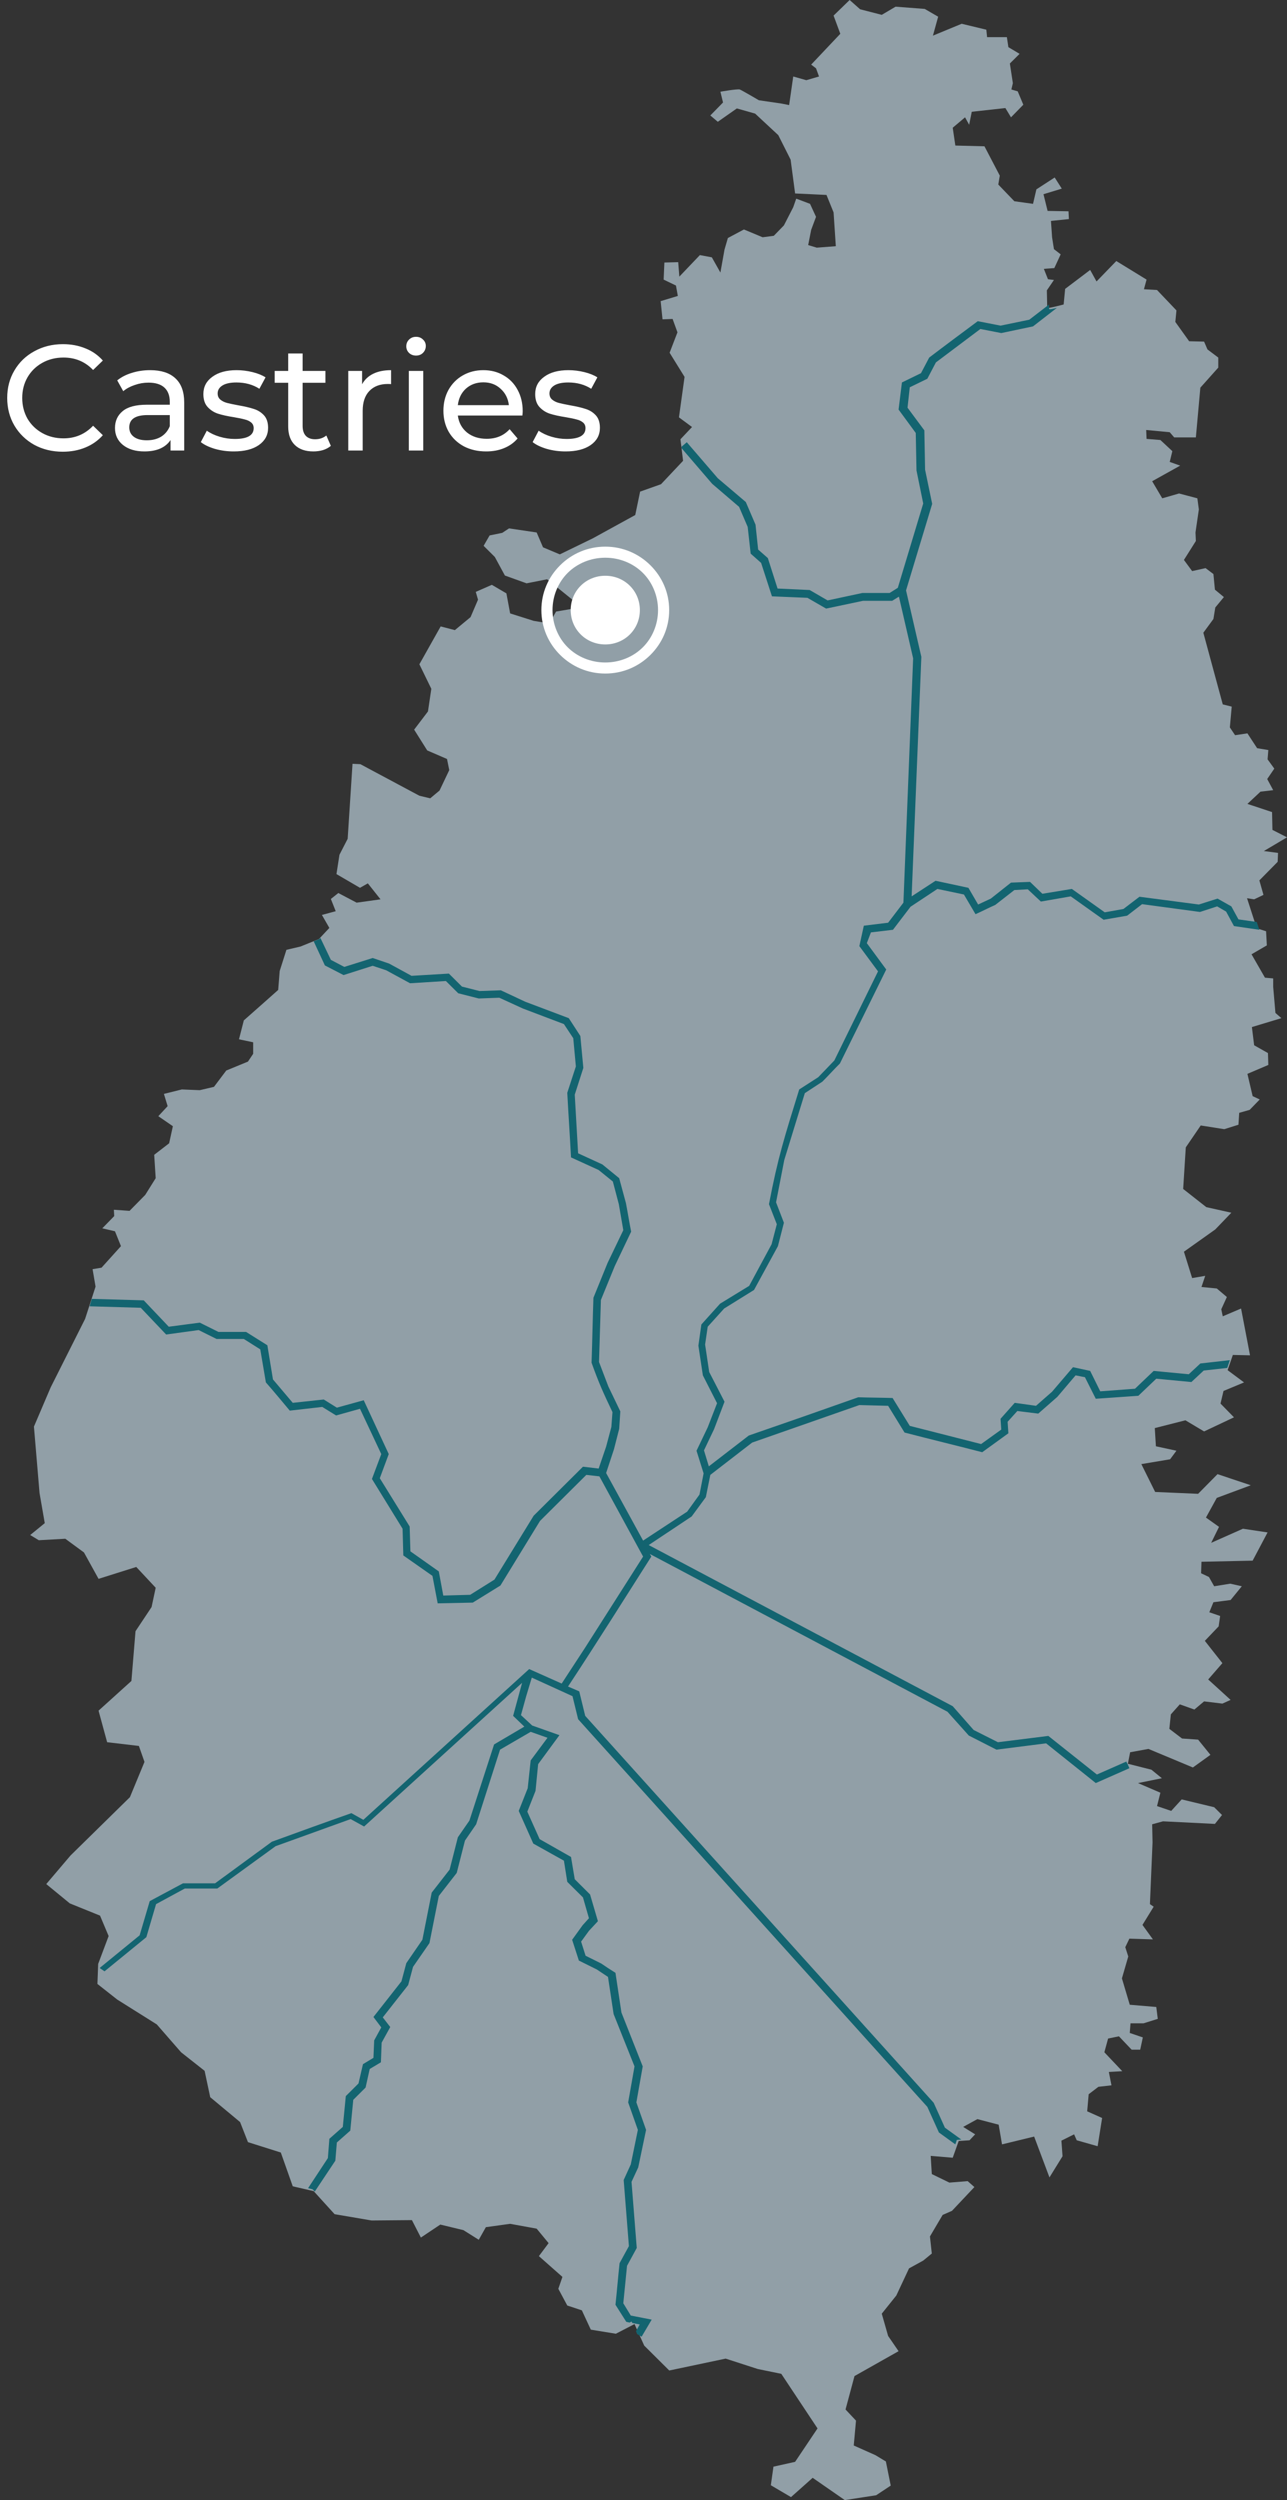<svg width="120" height="233" viewBox="0 0 120 233" fill="none" xmlns="http://www.w3.org/2000/svg">
<rect x="0" y="0" width="120" height="233" fill="#333333" stroke="none"/>
<path fill-rule="evenodd" clip-rule="evenodd" d="M75.634 6.021L78.35 3.149L77.723 1.453L79.221 0L80.196 0.865L82.216 1.384L83.504 0.623L86.22 0.831L87.474 1.557L86.987 3.322L89.668 2.215L91.966 2.768L92.036 3.461H93.882L94.021 4.395L95.066 5.018L94.16 5.918L94.439 7.752L94.3 8.34L94.892 8.513L95.414 9.759L94.265 10.935L93.743 10.07L90.608 10.416L90.365 11.627L89.981 10.935L88.832 11.904L89.076 13.565L91.792 13.635L93.22 16.369L93.081 17.199L94.578 18.756L96.32 18.998L96.633 17.649L98.339 16.541L99.001 17.58L97.294 18.099L97.678 19.656L99.628 19.691L99.663 20.417L97.991 20.59L98.096 22.113L98.27 23.22L98.897 23.705L98.305 24.985L97.329 25.055L97.712 26.023L98.27 26.093L97.608 27.062C97.608 27.062 97.643 28.55 97.643 28.688C97.608 28.792 99.175 28.377 99.175 28.377L99.314 26.923L101.648 25.158L102.24 26.231L104.085 24.328L106.906 26.058L106.662 26.958L107.881 27.027L109.692 28.93L109.588 30.003L110.876 31.803L112.269 31.837L112.582 32.564L113.592 33.325V34.26L111.921 36.128L111.503 40.766H109.483L109.065 40.281L106.871 40.073L106.906 40.904L108.195 41.008L109.309 42.046L109.065 43.05L110.04 43.395L107.428 44.849L108.369 46.441L109.936 45.991L111.642 46.441L111.781 47.479L111.468 49.624L111.503 50.42L110.389 52.185L111.155 53.224L112.408 52.947L113.14 53.5L113.279 54.954L114.115 55.646L113.314 56.615L113.14 57.688L112.199 58.968L114.01 65.647L114.846 65.855L114.672 67.793L115.159 68.519L116.309 68.346L117.214 69.73L118.259 69.903L118.189 70.769L118.816 71.634L118.154 72.603L118.712 73.641L117.528 73.779L116.309 74.921L118.607 75.683L118.642 77.344L120 78.036L117.841 79.316L119.164 79.489L119.129 80.32L117.423 82.05L117.806 83.4L116.936 83.815L116.274 83.711L117.179 86.514L118.05 86.791L118.12 88.106L116.692 88.937L117.945 91.117L118.712 91.186V91.982L118.921 94.404L119.478 94.889L116.727 95.719L116.936 97.415L118.224 98.142L118.259 99.249L116.309 100.08L116.796 102.156L117.458 102.467L116.518 103.436L115.543 103.713L115.473 104.821L114.15 105.236L111.956 104.89L110.563 106.932L110.319 110.807L112.478 112.503L114.811 113.022L113.314 114.579L110.389 116.656L111.155 119.113L112.374 118.905L112.025 119.943L113.453 120.082L114.393 120.878L113.871 122.02L114.01 122.677L115.717 121.95L116.552 126.311L114.951 126.276L114.463 127.695L115.995 128.837L114.08 129.633L113.801 130.809L115.055 132.09L112.269 133.405L110.528 132.367L107.672 133.093L107.777 134.789L109.692 135.204L109.1 136L106.419 136.45L107.707 139.046L111.712 139.219L113.523 137.385L116.622 138.423L113.453 139.599L112.443 141.433L113.662 142.299L112.931 143.787L115.891 142.472L118.189 142.818L116.796 145.448L112.025 145.551L111.99 146.624L112.722 146.97L113.209 147.835L114.707 147.593L115.786 147.835L114.742 149.116L113.14 149.323L112.757 150.258L113.766 150.604L113.627 151.573L112.339 152.922L113.975 154.999L112.652 156.521L114.742 158.425L113.975 158.771L112.269 158.563L111.364 159.325L110.005 158.84L109.17 159.774L109.03 161.124L110.214 162.024L111.712 162.128L112.861 163.546L111.224 164.723L107.08 162.993L105.374 163.304L105.165 164.377L107.359 164.931L108.334 165.727L106.105 166.176L108.195 167.076L107.881 168.322L109.204 168.772L110.18 167.699L113.209 168.426L113.941 169.153L113.279 169.983L108.438 169.741L107.428 170.018L107.463 171.713L107.219 177.458L107.568 177.7L106.523 179.396L107.498 180.745L105.304 180.676L104.921 181.472L105.2 182.337L104.608 184.379L105.339 186.836L107.812 187.044L107.951 188.151L106.627 188.566H105.409L105.339 189.466L106.558 189.881L106.314 191.023H105.513L104.329 189.778L103.319 189.985L102.971 191.266L104.642 193.03L103.389 193.1L103.633 194.345L102.414 194.484L101.508 195.176L101.369 196.768L102.762 197.391L102.344 200.021L100.394 199.467L100.15 198.913L98.966 199.502L99.071 200.955L97.852 202.928L96.424 199.121L93.429 199.848L93.116 198.014L91.131 197.495L89.807 198.221L90.922 198.913L90.399 199.467L89.389 199.536L88.832 201.094L86.778 200.921L86.882 202.616L88.519 203.412L90.225 203.274L90.852 203.827L88.763 206.042L87.892 206.423L86.708 208.43L86.882 210.022L86.081 210.679L84.758 211.406L83.574 213.932L82.216 215.628L82.808 217.704L83.783 219.123L79.673 221.442L78.838 224.556L79.813 225.594L79.604 227.913L81.624 228.813L82.599 229.401L83.051 231.65L81.693 232.55L78.768 233L75.773 230.924L73.753 232.723L71.873 231.616L72.117 229.885L74.136 229.436L76.226 226.321L72.848 221.234L70.654 220.784L67.659 219.815L62.401 220.923L60.067 218.604L59.162 216.597L57.421 217.497L55.087 217.116L54.252 215.316L52.893 214.867L52.058 213.309L52.441 212.202L50.247 210.264L51.152 209.053L50.038 207.703L47.565 207.253L45.302 207.565L44.64 208.741L43.212 207.842L41.053 207.323L39.242 208.534L38.407 206.907L34.645 206.942L31.198 206.354L29.248 204.208L27.297 203.758L26.183 200.609L23.119 199.64L22.387 197.771L19.601 195.453L19.079 192.996L16.885 191.266L14.621 188.67L10.93 186.352L9.084 184.898L9.154 183.029L10.129 180.434L9.328 178.531L6.507 177.389L4.313 175.589L6.577 172.925L12.114 167.491L13.472 164.204L12.95 162.716L9.99 162.37L9.189 159.428L12.253 156.66L12.636 152.023L14.134 149.773L14.517 147.974L12.706 146.036L9.189 147.143L7.831 144.686L6.089 143.406L3.617 143.544L2.816 143.06L4.174 141.952L3.687 139.149L3.164 132.955L4.731 129.287L7.935 122.919L8.91 119.909L8.632 118.282L9.467 118.144L11.278 116.137L10.721 114.752L9.537 114.476L10.651 113.334L10.617 112.745L12.079 112.849L13.542 111.361L14.517 109.804L14.378 107.624L15.771 106.551L16.119 104.959L14.761 104.025L15.631 103.09L15.283 101.948L16.955 101.533L18.626 101.602L19.95 101.291L21.099 99.768L23.119 98.938L23.606 98.211V97.138L22.283 96.861L22.735 95.096L24.303 93.712L25.939 92.259L26.079 90.494L26.706 88.521L28.029 88.21L29.735 87.518L30.71 86.48L30.014 85.268L31.302 84.922L30.85 83.78L31.546 83.227L33.252 84.126L35.481 83.815L34.297 82.327L33.566 82.742L31.372 81.462L31.651 79.662L32.417 78.174L32.869 71.184L33.601 71.219L39.103 74.16L40.113 74.402L40.983 73.675L41.889 71.772L41.68 70.734L39.834 69.938L38.615 68L39.904 66.305L40.217 64.194L39.103 61.91L41.088 58.38L42.411 58.726L43.874 57.515L44.57 55.888L44.361 55.161L45.859 54.504L47.217 55.3L47.565 57.169L49.759 57.861L51.222 58.103L51.849 56.995L53.276 56.753L54.008 56.407L51.013 53.985L49.098 54.365L47.078 53.639L46.138 51.908L45.093 50.87L45.65 49.901L46.834 49.659L47.461 49.244L50.038 49.624L50.63 51.009L52.197 51.666L55.261 50.178L59.231 47.998L59.684 45.818L61.634 45.126L63.689 42.946L63.445 40.938L64.525 39.797L63.306 38.897L63.828 35.125L62.435 32.875L63.167 30.972L62.714 29.726L61.774 29.761L61.599 28.065L63.201 27.581L63.027 26.612L61.878 26.058L61.948 24.466L63.236 24.432L63.341 25.781L65.256 23.774L66.371 23.982L67.171 25.401L67.555 23.255L67.868 22.182L69.365 21.386L71.107 22.113L72.151 21.975L73.092 21.006L73.962 19.31L74.241 18.514L75.529 18.998L76.087 20.21L75.634 21.421L75.355 22.84L76.156 23.082L77.932 22.944L77.723 19.794L77.062 18.168L74.136 18.03L73.718 14.88L72.569 12.597L70.41 10.589L68.704 10.105L66.928 11.351L66.231 10.762L67.415 9.551L67.171 8.548C67.171 8.548 68.739 8.271 68.982 8.34C69.226 8.444 70.758 9.344 70.758 9.344L72.883 9.655L73.579 9.793L73.962 7.129L75.181 7.475L76.365 7.129L76.087 6.367L75.634 6.021Z" fill="#D5EEFB" fill-opacity="0.58"/>
<path fill-rule="evenodd" clip-rule="evenodd" d="M9.293 183.41L13.02 180.365L13.96 177.181L17.059 175.52H20.054L25.347 171.644C27.82 170.744 30.292 169.845 32.765 168.979L33.879 169.602L49.341 155.552L52.371 156.902L54.565 153.545L59.963 145.067L55.888 137.592L54.669 137.454L50.351 141.745L46.66 147.766L44.083 149.358L40.809 149.427L40.322 146.866L37.605 144.963L37.536 142.472L34.68 137.834L35.551 135.516L33.566 131.294L31.337 131.917L30.049 131.121L27.019 131.467C26.288 130.602 25.556 129.702 24.79 128.837L24.268 125.757L22.735 124.788H20.193L18.522 123.958L15.492 124.373L13.124 121.881L8.353 121.743L8.562 121.051L13.403 121.189L15.736 123.646L18.626 123.265L20.367 124.131H22.945L24.929 125.376L25.452 128.56L27.297 130.74L30.188 130.429L31.407 131.19L33.914 130.498L36.247 135.516L35.412 137.765L38.197 142.264L38.267 144.582L40.914 146.451L41.332 148.701L43.839 148.631L46.103 147.213L49.759 141.26L54.356 136.692L55.819 136.865L56.515 134.824L57.003 132.99L57.107 131.605C56.237 129.771 55.853 128.941 55.157 127.003C55.227 124.996 55.261 122.954 55.331 120.947L56.654 117.694L58.117 114.649L57.699 112.226L57.142 110.115L55.819 109.042L53.242 107.866C53.137 105.859 52.998 103.852 52.893 101.844L53.694 99.388L53.451 96.757L52.58 95.442L48.749 93.989L46.555 92.985L44.64 93.055L42.725 92.57L41.575 91.428L38.232 91.636L36.004 90.425L34.75 90.009L32.034 90.874L30.292 89.975L29.248 87.725L29.77 87.518L29.875 87.414L30.85 89.456L32.103 90.113L34.75 89.283L36.282 89.802L38.372 90.944L41.854 90.736L43.073 91.947L44.71 92.362L46.695 92.293L48.993 93.366L53.033 94.889L54.112 96.55L54.391 99.526L53.59 102.018L53.903 107.485L56.167 108.523L57.734 109.804L58.361 112.122C58.535 113.022 58.674 113.922 58.848 114.787L57.316 118.005L56.028 121.154L55.853 126.934L56.724 129.218L57.839 131.536L57.734 133.163L57.246 135.066L56.515 137.281L59.963 143.579L64.072 140.88L65.221 139.288L65.604 137.315L64.943 135.204L65.987 133.024L66.858 130.775L65.535 128.179C65.395 127.245 65.256 126.345 65.117 125.411L65.395 123.438L67.137 121.501L69.853 119.839L71.942 115.964L72.43 114.095L71.699 112.226C72.534 107.866 73.126 106.032 74.519 101.533L76.295 100.391L77.793 98.834L81.867 90.528L80.126 88.175L80.544 86.272L82.808 85.995L84.235 84.126L85.141 61.356L83.817 55.611L83.748 55.646L83.191 55.992H80.474L77.027 56.719L75.285 55.715L71.977 55.577L70.967 52.462L69.992 51.597L69.714 49.105L68.913 47.237L66.405 45.091L63.55 41.769V41.631L64.037 41.215L66.928 44.572L69.54 46.787L70.445 48.898L70.689 51.216L71.594 52.012L72.5 54.85L75.495 54.988L77.166 55.957L80.405 55.265H82.947L83.33 55.023L83.713 54.781L86.081 46.925L85.454 43.845L85.385 40.35L83.783 38.17L84.096 35.644L85.872 34.779L86.638 33.325C88.136 32.183 89.633 31.076 91.165 29.934L93.29 30.349L95.971 29.796L97.817 28.377C97.817 28.584 97.817 28.757 97.817 28.792C97.817 28.861 98.165 28.792 98.548 28.688L96.32 30.418L93.359 31.041L91.409 30.661L87.265 33.775L86.464 35.298L84.827 36.094L84.618 37.997L86.186 40.108L86.255 43.776L86.917 46.96L84.479 55.023L85.907 61.217L85.001 83.538L87.23 82.085L90.295 82.742L91.2 84.299L92.384 83.746L94.265 82.258L96.041 82.189L97.19 83.296L99.941 82.846L103.006 85.026L104.747 84.715L106.244 83.573L111.782 84.299L113.523 83.746L114.811 84.472L115.473 85.684L117.179 85.926L117.423 86.653L115.055 86.306L114.324 84.957L113.488 84.472L111.886 84.992L106.488 84.265L105.095 85.338L102.901 85.718L99.837 83.538L97.051 84.023L95.832 82.881L94.578 82.95L92.802 84.334C92.175 84.611 91.583 84.922 90.957 85.199L89.877 83.365L87.404 82.846L84.897 84.507L83.26 86.653L81.206 86.895L80.823 87.898L82.633 90.355C81.206 93.262 79.743 96.204 78.315 99.111C77.758 99.664 77.236 100.253 76.678 100.806L75.042 101.879L73.126 108.108L72.36 112.053L73.092 113.956L72.534 116.137C71.803 117.486 71.037 118.87 70.306 120.22L67.52 121.95L65.987 123.646L65.744 125.307L66.127 127.868L67.555 130.636L66.579 133.197L65.639 135.17L66.092 136.658L69.818 133.786C73.231 132.609 76.609 131.432 80.022 130.221C81.101 130.256 82.146 130.256 83.225 130.29L84.827 132.886L91.479 134.581L93.359 133.232L93.29 132.228L94.613 130.74L96.598 131.017L98.096 129.702L100.046 127.418L101.648 127.764L102.588 129.667L105.827 129.425L107.568 127.764L110.841 128.076L111.921 127.072L114.672 126.761L114.428 127.487L112.234 127.73L111.085 128.802L107.812 128.491L106.14 130.083L102.17 130.36L101.16 128.352L100.289 128.179L98.583 130.187L96.807 131.744L94.857 131.502L93.951 132.505L94.021 133.578L91.583 135.343C89.18 134.72 86.743 134.132 84.34 133.509L82.808 131.017L80.126 130.948L70.132 134.443L66.231 137.454L65.813 139.53L64.49 141.33L60.485 143.994L88.832 159.013L90.782 161.228L93.046 162.37L97.747 161.782L102.274 165.38L105.026 164.169L105.06 164.273V164.308H105.095L105.304 164.792L102.17 166.176L97.538 162.474L92.907 163.062L90.33 161.747L88.345 159.532L60.59 144.825L60.729 145.067C58.152 149.116 55.61 153.165 52.963 157.179L54.008 157.629L54.565 159.913L87.056 195.972L88.101 198.29L89.633 199.398L89.215 199.432L89.076 199.848L87.544 198.74L86.464 196.353L53.903 160.224L53.381 158.079L49.585 156.348L49.063 158.079L48.575 159.844L49.62 160.813L52.162 161.712L50.177 164.412L49.933 166.903L49.167 168.841L50.316 171.402L53.242 173.063L53.59 175.139L55.018 176.558L55.749 179.05L54.913 179.949L54.182 180.953L54.6 182.268L56.062 182.995C56.515 183.306 56.933 183.583 57.386 183.86L57.943 187.563L59.928 192.581L59.336 195.937L60.241 198.498C59.998 199.675 59.754 200.817 59.51 201.993L58.883 203.343L59.371 209.503L58.465 211.164L58.117 214.659L58.814 215.801L60.764 216.182L59.824 217.773L59.406 217.531L59.301 217.254L59.649 216.632L58.953 216.493L58.883 216.355L58.709 216.458L58.396 216.389L57.386 214.797C57.525 213.517 57.63 212.202 57.769 210.922L58.639 209.33L58.152 203.17L58.814 201.716L59.475 198.498L58.57 195.937L59.162 192.581L57.212 187.701L56.689 184.241L55.645 183.548L53.973 182.718L53.346 180.78L54.321 179.43L54.913 178.773L54.356 176.835L52.893 175.382L52.58 173.409L49.724 171.817L48.366 168.772L49.202 166.661L49.481 164.065L51.048 161.955L49.481 161.401L46.625 163.062L44.396 170.018L43.352 171.54L42.585 174.551L40.914 176.697L40.043 181.091L38.511 183.306L38.058 185.002L35.69 188.013L36.387 188.912L35.586 190.366L35.516 192.2L34.471 192.823L34.088 194.553L32.939 195.695L32.66 198.567L31.407 199.675L31.267 201.37L29.352 204.243L29.143 204.035L28.725 203.931L30.571 201.128L30.71 199.329L31.964 198.221L32.243 195.349L33.427 194.172L33.844 192.373L34.82 191.785L34.889 190.158L35.551 188.947L34.82 187.978L37.431 184.656L37.884 182.96L39.382 180.78L40.252 176.385L41.924 174.24L42.69 171.229L43.769 169.672L46.068 162.577L48.889 160.916L47.844 159.913C48.123 158.875 48.401 157.871 48.68 156.833L33.949 170.225L32.695 169.533L25.696 172.059L20.263 176.004H17.233L14.552 177.458L13.646 180.538L9.746 183.722L9.293 183.41Z" fill="#136470"/>
<path fill-rule="evenodd" clip-rule="evenodd" d="M56.436 53.659C58.24 53.659 59.661 55.069 59.661 56.859C59.661 58.65 58.24 60.06 56.436 60.06C54.633 60.06 53.212 58.65 53.212 56.859C53.212 55.069 54.633 53.659 56.436 53.659ZM56.436 50.946C54.797 50.946 53.321 51.597 52.228 52.682C51.134 53.767 50.478 55.232 50.478 56.859C50.478 58.487 51.134 59.952 52.228 61.037C53.321 62.122 54.797 62.773 56.436 62.773C58.076 62.773 59.552 62.122 60.645 61.037C61.738 59.952 62.394 58.487 62.394 56.859C62.394 55.232 61.738 53.767 60.645 52.682C59.552 51.597 58.076 50.946 56.436 50.946ZM59.934 53.387C59.06 52.519 57.803 51.977 56.436 51.977C55.07 51.977 53.813 52.519 52.938 53.387C52.064 54.255 51.517 55.503 51.517 56.859C51.517 58.216 52.064 59.464 52.938 60.331C53.813 61.2 55.07 61.742 56.436 61.742C57.803 61.742 59.06 61.2 59.934 60.331C60.809 59.464 61.356 58.216 61.356 56.859C61.356 55.503 60.809 54.255 59.934 53.387Z" fill="white"/>
<path d="M5.852 42.099C4.872 42.099 3.985 41.885 3.192 41.456C2.408 41.017 1.792 40.419 1.344 39.663C0.896 38.898 0.672 38.039 0.672 37.087C0.672 36.136 0.896 35.282 1.344 34.526C1.792 33.76 2.413 33.163 3.206 32.733C3.999 32.295 4.886 32.075 5.866 32.075C6.631 32.075 7.331 32.206 7.966 32.468C8.601 32.719 9.142 33.097 9.59 33.602L8.68 34.483C7.943 33.709 7.023 33.322 5.922 33.322C5.194 33.322 4.536 33.485 3.948 33.812C3.36 34.138 2.898 34.591 2.562 35.169C2.235 35.739 2.072 36.378 2.072 37.087C2.072 37.797 2.235 38.441 2.562 39.02C2.898 39.589 3.36 40.037 3.948 40.364C4.536 40.69 5.194 40.853 5.922 40.853C7.014 40.853 7.933 40.462 8.68 39.678L9.59 40.559C9.142 41.063 8.596 41.446 7.952 41.708C7.317 41.969 6.617 42.099 5.852 42.099ZM13.998 34.498C15.024 34.498 15.808 34.749 16.349 35.254C16.9 35.758 17.175 36.509 17.175 37.508V41.987H15.902V41.008C15.678 41.353 15.355 41.619 14.935 41.806C14.525 41.983 14.035 42.072 13.466 42.072C12.635 42.072 11.967 41.871 11.463 41.469C10.969 41.068 10.722 40.541 10.722 39.888C10.722 39.234 10.96 38.712 11.435 38.319C11.912 37.918 12.668 37.718 13.704 37.718H15.832V37.452C15.832 36.873 15.664 36.429 15.328 36.121C14.992 35.813 14.497 35.66 13.844 35.66C13.405 35.66 12.976 35.734 12.556 35.883C12.136 36.023 11.781 36.215 11.492 36.458L10.931 35.45C11.314 35.142 11.771 34.908 12.303 34.749C12.835 34.581 13.4 34.498 13.998 34.498ZM13.69 41.035C14.203 41.035 14.646 40.923 15.02 40.7C15.393 40.466 15.664 40.139 15.832 39.719V38.684H13.759C12.621 38.684 12.052 39.066 12.052 39.831C12.052 40.205 12.196 40.499 12.486 40.714C12.775 40.928 13.176 41.035 13.69 41.035ZM21.791 42.072C21.184 42.072 20.601 41.992 20.041 41.834C19.481 41.666 19.042 41.456 18.725 41.203L19.285 40.139C19.611 40.373 20.008 40.559 20.475 40.7C20.941 40.84 21.413 40.91 21.889 40.91C23.065 40.91 23.653 40.574 23.653 39.901C23.653 39.678 23.573 39.5 23.415 39.37C23.256 39.239 23.055 39.145 22.813 39.09C22.579 39.024 22.243 38.954 21.805 38.88C21.207 38.786 20.717 38.679 20.335 38.557C19.961 38.436 19.639 38.231 19.369 37.941C19.098 37.652 18.963 37.246 18.963 36.724C18.963 36.051 19.243 35.515 19.803 35.114C20.363 34.703 21.114 34.498 22.057 34.498C22.551 34.498 23.046 34.558 23.541 34.679C24.035 34.801 24.441 34.964 24.759 35.169L24.185 36.233C23.578 35.842 22.864 35.645 22.043 35.645C21.473 35.645 21.039 35.739 20.741 35.925C20.442 36.112 20.293 36.359 20.293 36.667C20.293 36.91 20.377 37.102 20.545 37.242C20.713 37.382 20.918 37.484 21.161 37.55C21.413 37.615 21.763 37.69 22.211 37.773C22.808 37.876 23.289 37.988 23.653 38.109C24.026 38.221 24.343 38.417 24.605 38.697C24.866 38.977 24.997 39.37 24.997 39.873C24.997 40.545 24.707 41.082 24.129 41.483C23.559 41.876 22.78 42.072 21.791 42.072ZM30.848 41.553C30.652 41.721 30.41 41.852 30.12 41.946C29.831 42.029 29.532 42.072 29.224 42.072C28.478 42.072 27.899 41.871 27.488 41.469C27.078 41.068 26.872 40.494 26.872 39.748V35.673H25.612V34.568H26.872V32.944H28.216V34.568H30.344V35.673H28.216V39.691C28.216 40.093 28.314 40.401 28.51 40.615C28.716 40.83 29.005 40.938 29.378 40.938C29.789 40.938 30.139 40.821 30.428 40.587L30.848 41.553ZM33.761 35.813C33.995 35.384 34.34 35.057 34.797 34.834C35.255 34.609 35.81 34.498 36.463 34.498V35.8C36.389 35.79 36.286 35.785 36.155 35.785C35.427 35.785 34.853 36.005 34.433 36.444C34.023 36.873 33.817 37.489 33.817 38.291V41.987H32.473V34.568H33.761V35.813ZM38.12 34.568H39.464V41.987H38.12V34.568ZM38.792 33.139C38.53 33.139 38.311 33.056 38.134 32.888C37.966 32.719 37.882 32.514 37.882 32.272C37.882 32.029 37.966 31.823 38.134 31.655C38.311 31.478 38.53 31.39 38.792 31.39C39.053 31.39 39.268 31.474 39.436 31.642C39.613 31.8 39.702 32.001 39.702 32.243C39.702 32.495 39.613 32.71 39.436 32.888C39.268 33.056 39.053 33.139 38.792 33.139ZM48.736 38.319C48.736 38.422 48.727 38.557 48.708 38.725H42.688C42.772 39.379 43.056 39.906 43.542 40.307C44.036 40.7 44.648 40.895 45.376 40.895C46.263 40.895 46.977 40.597 47.518 39.999L48.26 40.867C47.924 41.26 47.504 41.558 47 41.764C46.505 41.969 45.95 42.072 45.334 42.072C44.55 42.072 43.855 41.913 43.248 41.596C42.641 41.269 42.17 40.816 41.834 40.237C41.507 39.659 41.344 39.005 41.344 38.278C41.344 37.559 41.502 36.91 41.82 36.331C42.147 35.753 42.59 35.305 43.15 34.987C43.719 34.661 44.358 34.498 45.068 34.498C45.777 34.498 46.407 34.661 46.958 34.987C47.518 35.305 47.952 35.753 48.26 36.331C48.577 36.91 48.736 37.573 48.736 38.319ZM45.068 35.632C44.424 35.632 43.883 35.828 43.444 36.219C43.014 36.611 42.763 37.125 42.688 37.76H47.448C47.373 37.134 47.117 36.626 46.678 36.233C46.248 35.832 45.712 35.632 45.068 35.632ZM52.73 42.072C52.123 42.072 51.54 41.992 50.98 41.834C50.42 41.666 49.981 41.456 49.664 41.203L50.224 40.139C50.551 40.373 50.947 40.559 51.414 40.7C51.881 40.84 52.352 40.91 52.828 40.91C54.004 40.91 54.592 40.574 54.592 39.901C54.592 39.678 54.513 39.5 54.354 39.37C54.196 39.239 53.995 39.145 53.752 39.09C53.519 39.024 53.183 38.954 52.744 38.88C52.147 38.786 51.657 38.679 51.274 38.557C50.901 38.436 50.579 38.231 50.308 37.941C50.038 37.652 49.902 37.246 49.902 36.724C49.902 36.051 50.182 35.515 50.742 35.114C51.302 34.703 52.053 34.498 52.996 34.498C53.491 34.498 53.986 34.558 54.48 34.679C54.975 34.801 55.381 34.964 55.698 35.169L55.124 36.233C54.517 35.842 53.803 35.645 52.982 35.645C52.413 35.645 51.979 35.739 51.68 35.925C51.382 36.112 51.232 36.359 51.232 36.667C51.232 36.91 51.316 37.102 51.484 37.242C51.652 37.382 51.858 37.484 52.1 37.55C52.352 37.615 52.702 37.69 53.15 37.773C53.748 37.876 54.228 37.988 54.592 38.109C54.965 38.221 55.283 38.417 55.544 38.697C55.806 38.977 55.936 39.37 55.936 39.873C55.936 40.545 55.647 41.082 55.068 41.483C54.499 41.876 53.719 42.072 52.73 42.072Z" fill="white"/>
</svg>
